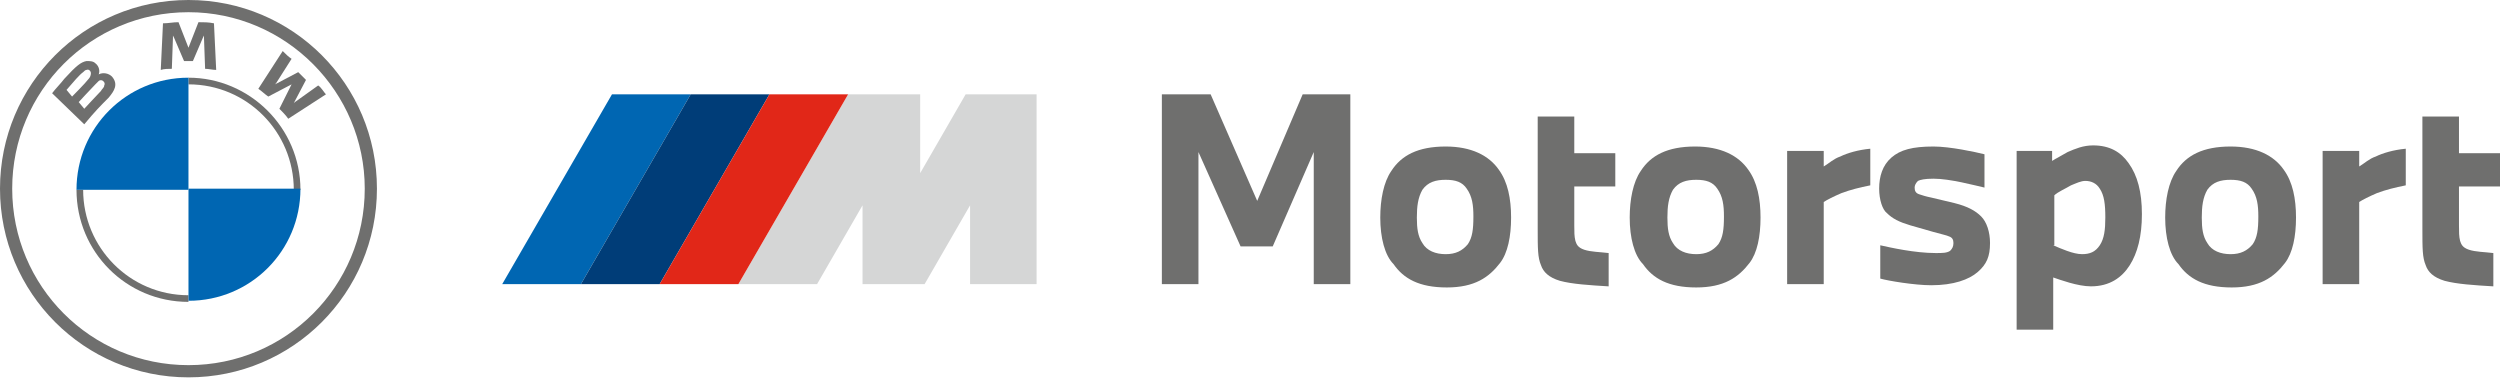 <svg width="240" height="37" viewBox="0 0 240 37" fill="none" xmlns="http://www.w3.org/2000/svg">
<path d="M132.506 20.884C132.506 19.179 132.825 17.474 133.57 16.409C134.528 14.917 136.124 14.065 138.785 14.065C141.233 14.065 142.936 14.917 143.894 16.302C144.745 17.474 145.065 19.072 145.065 20.884C145.065 22.695 144.745 24.293 144 25.252C142.936 26.637 141.552 27.596 138.892 27.596C136.231 27.596 134.741 26.744 133.783 25.359C132.932 24.506 132.506 22.801 132.506 20.884ZM136.018 20.884C136.018 21.949 136.124 22.695 136.55 23.334C136.976 24.08 137.827 24.4 138.785 24.4C139.743 24.4 140.382 24.08 140.914 23.441C141.34 22.801 141.446 22.056 141.446 20.777C141.446 19.712 141.34 18.859 140.807 18.113C140.382 17.474 139.743 17.261 138.785 17.261C137.827 17.261 137.082 17.474 136.55 18.22C136.124 18.966 136.018 19.818 136.018 20.884Z" fill="#6F6F6E"/>
<path d="M147.619 11.188H151.131V14.704H155.069V17.9H151.131V21.63C151.131 22.269 151.131 22.695 151.238 23.121C151.344 23.441 151.451 23.76 152.089 23.974C152.728 24.187 153.579 24.187 154.431 24.293V27.49C152.621 27.383 150.918 27.276 149.748 26.957C148.683 26.637 148.151 26.105 147.938 25.465C147.619 24.719 147.619 23.867 147.619 21.949V11.188Z" fill="#6F6F6E"/>
<path d="M156.452 20.884C156.452 19.179 156.771 17.474 157.516 16.409C158.474 14.917 160.071 14.065 162.732 14.065C165.179 14.065 166.882 14.917 167.84 16.302C168.692 17.474 169.011 19.072 169.011 20.884C169.011 22.695 168.692 24.293 167.947 25.252C166.882 26.637 165.499 27.596 162.838 27.596C160.177 27.596 158.687 26.744 157.729 25.359C156.878 24.506 156.452 22.801 156.452 20.884ZM160.071 20.884C160.071 21.949 160.177 22.695 160.603 23.334C161.029 24.08 161.88 24.4 162.838 24.4C163.796 24.4 164.434 24.08 164.967 23.441C165.392 22.801 165.499 22.056 165.499 20.777C165.499 19.712 165.392 18.859 164.86 18.113C164.434 17.474 163.796 17.261 162.838 17.261C161.88 17.261 161.135 17.474 160.603 18.22C160.177 18.966 160.071 19.818 160.071 20.884Z" fill="#6F6F6E"/>
<path d="M171.565 14.49H175.078V15.982C175.61 15.662 176.036 15.236 176.674 15.023C177.313 14.704 178.377 14.384 179.548 14.277V17.793C178.483 18.006 177.632 18.22 176.781 18.539C176.036 18.859 175.397 19.179 175.078 19.392V27.276H171.565V14.49Z" fill="#6F6F6E"/>
<path d="M180.399 18.113C180.399 16.941 180.719 15.876 181.57 15.13C182.422 14.384 183.592 14.065 185.614 14.065C187.211 14.065 189.659 14.597 190.51 14.81V18.007C189.552 17.794 187.211 17.154 185.614 17.154C184.763 17.154 184.337 17.261 184.124 17.367C183.912 17.581 183.805 17.794 183.805 18.007C183.805 18.326 183.912 18.54 184.231 18.646C184.55 18.753 184.869 18.859 185.402 18.966L187.637 19.498C188.914 19.818 189.659 20.244 190.191 20.777C190.723 21.31 191.042 22.269 191.042 23.334C191.042 24.613 190.723 25.359 189.872 26.104C189.02 26.85 187.53 27.383 185.402 27.383C183.805 27.383 181.251 26.957 180.506 26.744V23.547C181.464 23.76 183.805 24.293 185.827 24.293C186.466 24.293 186.892 24.293 187.211 24.08C187.424 23.867 187.53 23.654 187.53 23.334C187.53 23.015 187.424 22.801 187.105 22.695C186.892 22.588 186.36 22.482 185.614 22.269L183.379 21.629C182.315 21.31 181.677 20.99 181.144 20.457C180.719 20.138 180.399 19.179 180.399 18.113Z" fill="#6F6F6E"/>
<path d="M193.597 14.491H197.002V15.449C197.322 15.236 197.96 14.917 198.492 14.597C199.237 14.277 199.983 13.958 200.94 13.958C202.537 13.958 203.601 14.597 204.346 15.662C205.198 16.835 205.623 18.433 205.623 20.564C205.623 22.695 205.198 24.293 204.453 25.465C203.708 26.637 202.537 27.489 200.728 27.489C199.45 27.489 197.747 26.85 197.109 26.637V31.645H193.597V14.491ZM197.109 23.547C197.854 23.867 199.025 24.399 199.876 24.399C200.621 24.399 201.153 24.186 201.579 23.547C202.005 22.908 202.111 22.055 202.111 20.883C202.111 19.605 202.005 18.752 201.579 18.113C201.26 17.58 200.728 17.367 200.195 17.367C199.77 17.367 199.344 17.58 198.812 17.794C198.28 18.113 197.535 18.433 197.215 18.752V23.547H197.109Z" fill="#6F6F6E"/>
<path d="M207.858 20.884C207.858 19.179 208.178 17.474 208.923 16.409C209.881 14.917 211.477 14.065 214.138 14.065C216.586 14.065 218.289 14.917 219.246 16.302C220.098 17.474 220.417 19.072 220.417 20.884C220.417 22.695 220.098 24.293 219.353 25.252C218.289 26.637 216.905 27.596 214.244 27.596C211.583 27.596 210.093 26.744 209.136 25.359C208.284 24.506 207.858 22.801 207.858 20.884ZM211.371 20.884C211.371 21.949 211.477 22.695 211.903 23.334C212.328 24.08 213.18 24.4 214.138 24.4C215.096 24.4 215.734 24.08 216.266 23.441C216.692 22.801 216.799 22.056 216.799 20.777C216.799 19.712 216.692 18.859 216.16 18.113C215.734 17.474 215.096 17.261 214.138 17.261C213.18 17.261 212.435 17.474 211.903 18.22C211.477 18.966 211.371 19.818 211.371 20.884Z" fill="#6F6F6E"/>
<path d="M222.972 14.49H226.484V15.982C227.016 15.662 227.442 15.236 228.08 15.023C228.719 14.704 229.783 14.384 230.954 14.277V17.793C229.89 18.006 229.038 18.22 228.187 18.539C227.442 18.859 226.803 19.179 226.484 19.392V27.276H222.972V14.49Z" fill="#6F6F6E"/>
<path d="M232.55 11.188H236.062V14.704H240V17.9H236.062V21.63C236.062 22.269 236.062 22.695 236.168 23.121C236.275 23.441 236.381 23.76 237.02 23.974C237.658 24.187 238.51 24.187 239.361 24.293V27.49C237.552 27.383 235.849 27.276 234.678 26.957C233.614 26.637 233.082 26.105 232.869 25.465C232.55 24.719 232.55 23.867 232.55 21.949V11.188Z" fill="#6F6F6E"/>
<path d="M88.337 9.057V16.622L92.701 9.057H99.513V27.276H93.127V19.712L88.763 27.276H82.803V19.712L78.439 27.276H70.883L81.419 9.057H88.337Z" fill="#D5D6D6"/>
<path d="M66.306 9.057L55.769 27.276H48.213L58.749 9.057H66.306Z" fill="#0066B2"/>
<path d="M73.863 9.057L63.326 27.276H55.77L66.306 9.057H73.863Z" fill="#003D78"/>
<path d="M81.419 9.057L70.883 27.276H63.326L73.863 9.057H81.419Z" fill="#E12718"/>
<path d="M18.093 0C8.089 0 0 8.098 0 18.113C0 28.129 8.089 36.226 18.093 36.226C28.098 36.226 36.186 28.129 36.186 18.113C36.186 8.098 28.098 0 18.093 0ZM35.016 18.113C35.016 27.489 27.459 35.054 18.093 35.054C8.727 35.054 1.171 27.489 1.171 18.113C1.171 8.737 8.727 1.172 18.093 1.172C27.459 1.172 35.016 8.844 35.016 18.113Z" fill="#6F6F6E"/>
<path d="M18.093 7.458V8.098C23.734 8.098 28.204 12.679 28.204 18.22H28.843C28.843 12.253 23.947 7.458 18.093 7.458ZM18.093 28.342C12.452 28.342 7.982 23.76 7.982 18.22H7.344C7.344 24.186 12.133 28.981 18.093 28.981" fill="#6F6F6E"/>
<path d="M26.821 10.442C27.034 10.655 27.46 11.081 27.672 11.401L31.291 9.057C31.078 8.843 30.865 8.417 30.546 8.204L28.311 9.802L28.205 9.909L28.311 9.696L29.375 7.671L28.63 6.926L26.608 7.991L26.395 8.098L26.502 7.991L27.992 5.647C27.672 5.434 27.46 5.221 27.14 4.901L24.799 8.524C25.118 8.737 25.437 9.057 25.757 9.27L27.992 8.098L26.821 10.442Z" fill="#6F6F6E"/>
<path d="M18.519 5.86L19.477 3.623L19.583 3.41V3.623L19.69 6.606C20.009 6.606 20.435 6.713 20.754 6.713L20.541 2.238C20.009 2.131 19.583 2.131 19.051 2.131L18.093 4.582L17.136 2.131C16.603 2.131 16.178 2.238 15.646 2.238L15.433 6.713C15.752 6.606 16.178 6.606 16.497 6.606L16.603 3.623V3.41L16.71 3.623L17.668 5.86H18.519Z" fill="#6F6F6E"/>
<path d="M10.431 9.376C10.963 8.737 11.389 8.098 10.75 7.352C10.431 7.032 9.899 6.926 9.473 7.139C9.579 6.926 9.579 6.393 9.154 6.073C8.941 5.86 8.622 5.86 8.302 5.86C7.77 5.967 7.344 6.286 6.174 7.565C5.854 7.991 5.322 8.524 5.003 8.95L8.089 11.933C9.154 10.655 9.579 10.229 10.431 9.376ZM6.387 8.63C7.025 7.885 7.664 7.139 7.983 6.926C8.089 6.819 8.196 6.712 8.302 6.712C8.515 6.606 8.728 6.819 8.728 7.032C8.728 7.245 8.622 7.458 8.515 7.565C8.196 7.991 6.919 9.27 6.919 9.27L6.387 8.63ZM7.557 9.802C7.557 9.802 8.728 8.524 9.154 8.098C9.26 7.991 9.367 7.885 9.473 7.778C9.579 7.671 9.792 7.671 9.899 7.778C10.005 7.885 10.112 7.991 10.005 8.204C10.005 8.417 9.792 8.524 9.686 8.737C9.473 8.95 8.089 10.442 8.089 10.442L7.557 9.802Z" fill="#6F6F6E"/>
<path d="M18.093 7.458V18.22H7.344C7.344 12.253 12.133 7.458 18.093 7.458Z" fill="#0066B2"/>
<path d="M28.843 18.113C28.843 24.08 24.054 28.875 18.094 28.875V18.113H28.843Z" fill="#0066B2"/>
<path d="M111.539 9.057H116.222L120.692 19.285L125.056 9.057H129.632V27.276H126.12V14.597L122.182 23.654H119.096L115.051 14.597V27.276H111.539V9.057Z" fill="#6F6F6E"/>
</svg>
